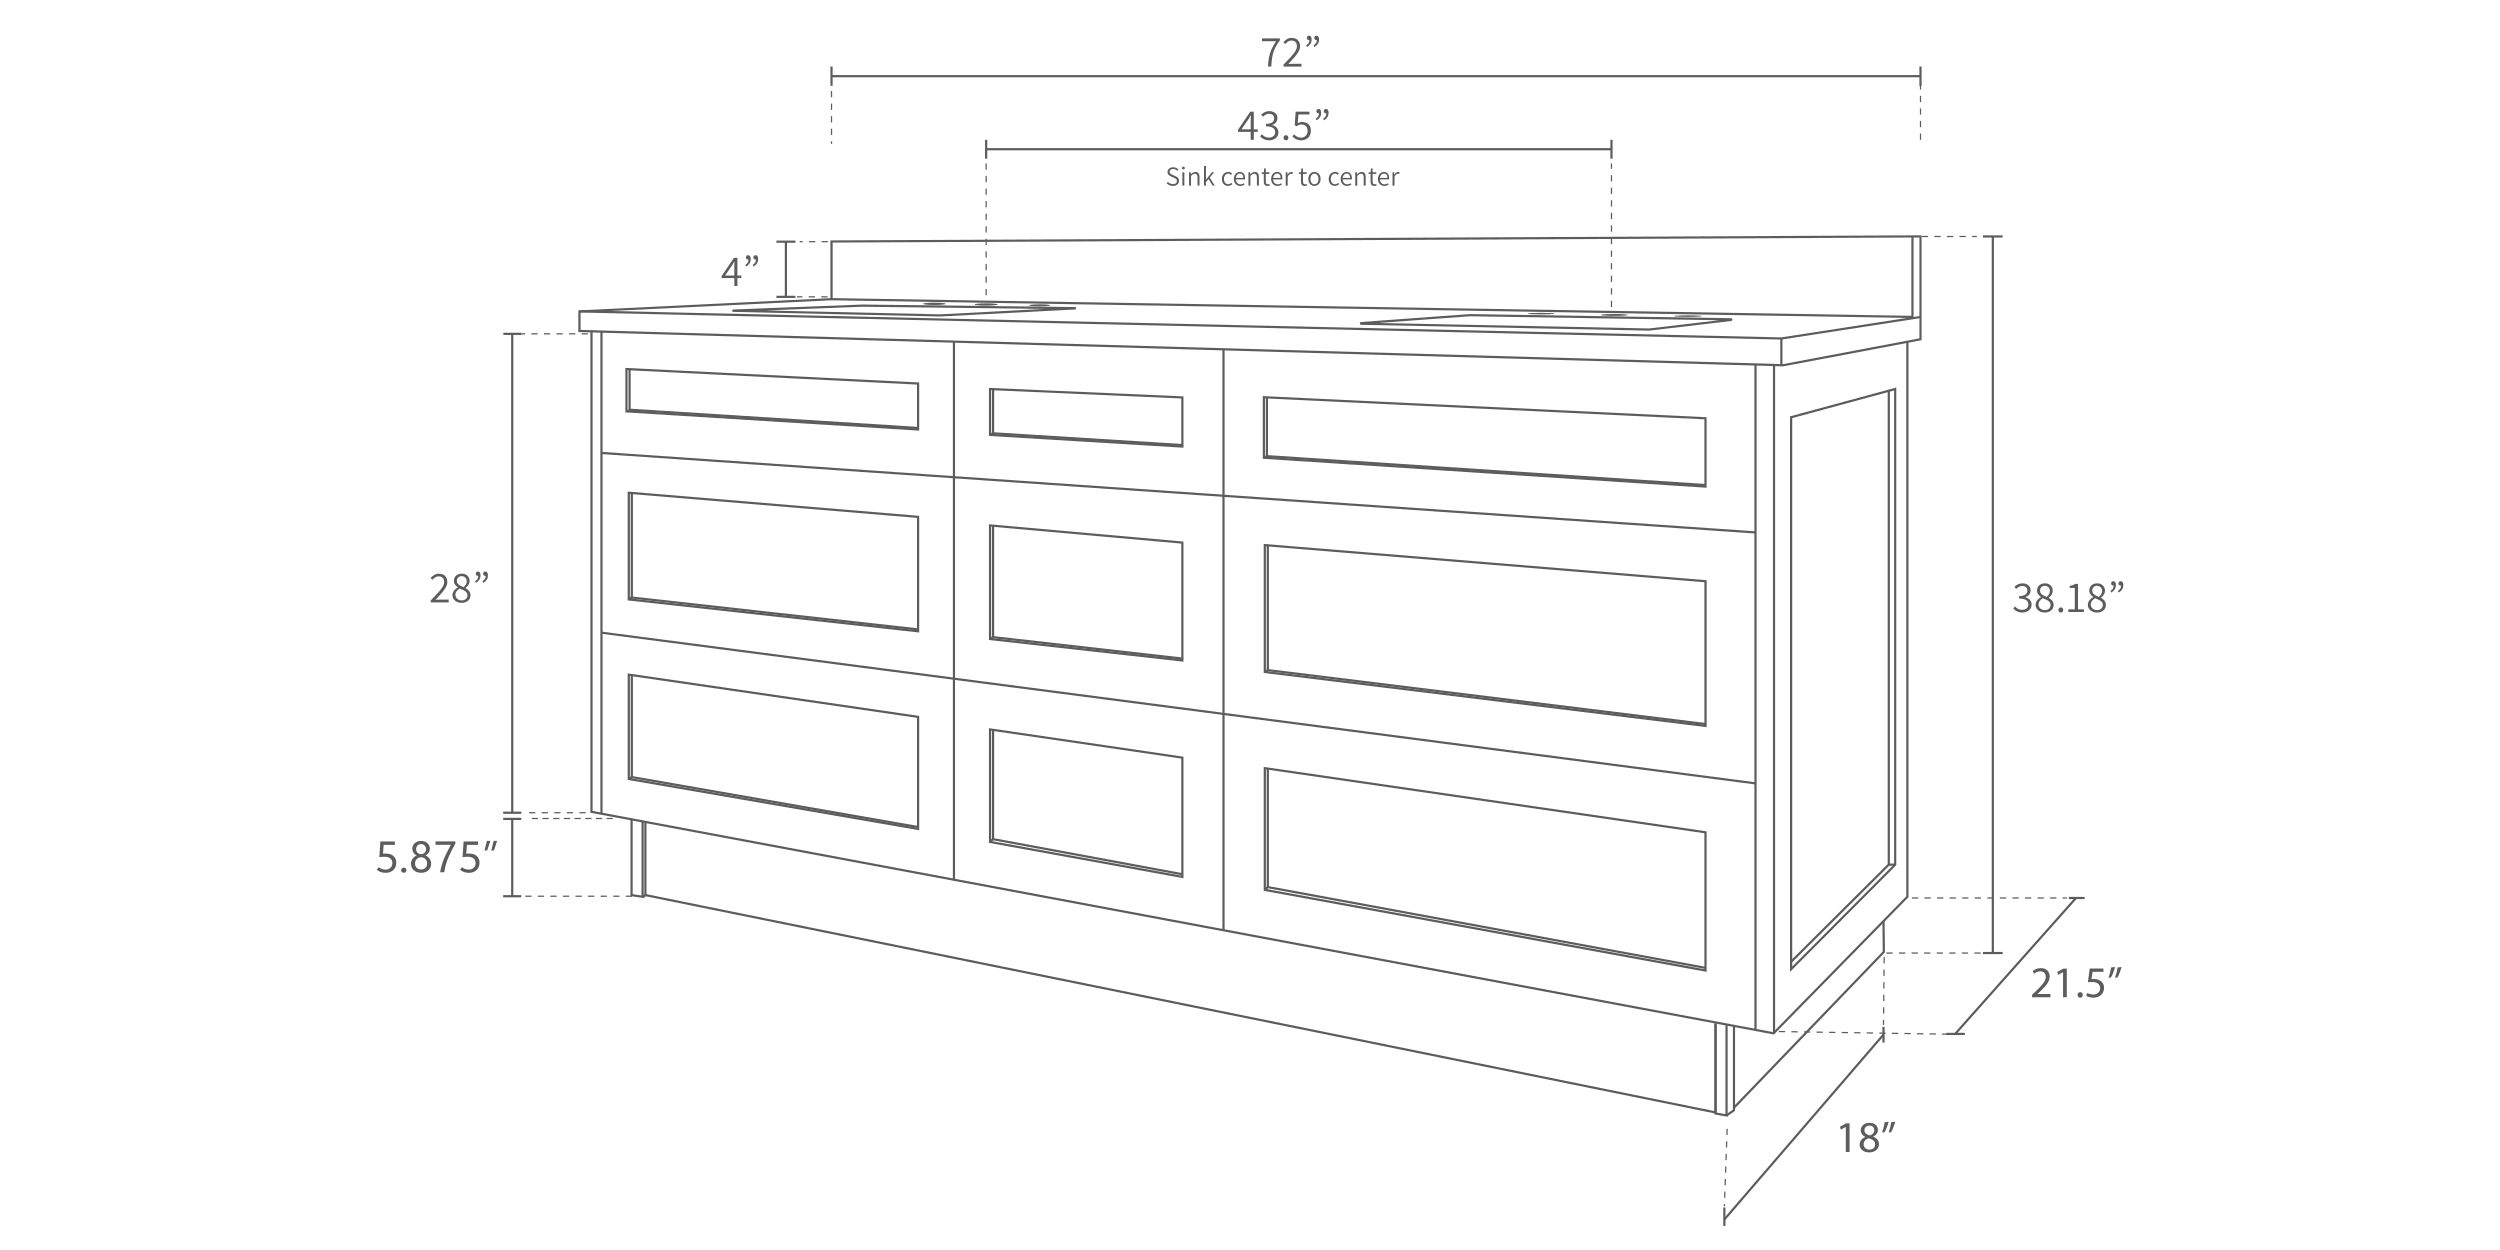 <svg viewBox="0 0 1000 500" xmlns="http://www.w3.org/2000/svg" data-name="Layer 1" id="Layer_1">
  <defs>
    <style>
      .cls-1 {
        fill: #5c5c5c;
      }
    </style>
  </defs>
  <path d="M713.26,146.55h-.05s-481.88-13.73-481.88-13.73v-8.67l.42-.02,100.41-4.87v-23.1s.44,0,.44,0l436.03-2.04v41.96l-55.38,10.47ZM232.22,131.96l480.98,13.7,54.57-10.32v-40.34l-434.71,2.03v23.06s-.42.02-.42.02l-100.41,4.87v6.97Z" class="cls-1"></path>
  <rect transform="translate(416.7 670) rotate(-89.06)" height="432.57" width=".88" y="-93.07" x="548.43" class="cls-1"></rect>
  <rect height="32.68" width=".88" y="94.58" x="764.54" class="cls-1"></rect>
  <polygon points="712.58 135.83 712.54 135.83 231.77 125.01 231.79 124.12 712.52 134.95 768.13 126.35 768.27 127.22 712.58 135.83" class="cls-1"></polygon>
  <rect height="10.7" width=".88" y="135.39" x="712.11" class="cls-1"></rect>
  <polygon points="709.57 413.8 709.34 413.76 236.15 325.1 236.15 132.52 237.04 132.52 237.04 324.37 709.27 412.85 762.51 358.52 762.51 136.7 763.39 136.7 763.39 358.88 709.57 413.8" class="cls-1"></polygon>
  <rect height="192.98" width=".88" y="132.52" x="240.15" class="cls-1"></rect>
  <rect height="215.24" width=".88" y="136.65" x="381.14" class="cls-1"></rect>
  <rect height="232.37" width=".88" y="139.73" x="488.96" class="cls-1"></rect>
  <rect height="266.11" width=".88" y="145.78" x="701.76" class="cls-1"></rect>
  <rect height="267.32" width=".88" y="146" x="709.17" class="cls-1"></rect>
  <path d="M473.39,179.09l-77.82-4.71v-19.23l77.82,3.4v20.55ZM396.45,173.55l76.06,4.61v-18.77l-76.06-3.32v17.48Z" class="cls-1"></path>
  <path d="M473.39,264.68l-.49-.05-77.33-8.62v-46.31l.48.04,77.34,6.89v48.04ZM396.45,255.22l76.06,8.47v-46.25l-76.06-6.78v44.56Z" class="cls-1"></path>
  <path d="M473.39,351.3l-77.82-14.16v-45.88l77.82,11.42v48.63ZM396.45,336.4l76.06,13.84v-46.81l-76.06-11.16v44.13Z" class="cls-1"></path>
  <path d="M716,388.75v-222.2l42.51-11.53v191.05l-42.51,42.68ZM716.89,167.23v219.39l40.75-40.91v-189.53l-40.75,11.05Z" class="cls-1"></path>
  <rect transform="translate(129.64 714.08) rotate(-82.56)" height="465.72" width=".88" y="50.35" x="471.05" class="cls-1"></rect>
  <rect transform="translate(242.46 653.92) rotate(-86.06)" height="462.89" width=".88" y="-34.36" x="471.05" class="cls-1"></rect>
  <polygon points="472.92 178.48 396.78 173.73 396.78 155.66 397.67 155.66 397.67 172.91 472.98 177.6 472.92 178.48" class="cls-1"></polygon>
  <rect transform="translate(-35.14 205.89) rotate(-27.92)" height=".88" width="1.37" y="173.2" x="395.93" class="cls-1"></rect>
  <path d="M682.64,195.1l-.47-.03-177.06-11.56v-25.08l177.53,8.46v28.21ZM505.99,182.69l175.77,11.47v-26.43l-175.77-8.37v23.33Z" class="cls-1"></path>
  <polygon points="682.17 194.48 506.32 182.87 506.32 158.95 507.2 158.95 507.2 182.05 682.23 193.6 682.17 194.48" class="cls-1"></polygon>
  <rect transform="translate(-26.71 258.01) rotate(-27.89)" height=".88" width="1.37" y="182.34" x="505.47" class="cls-1"></rect>
  <path d="M367.68,172.26l-117.54-7.31v-17.79l.46.02,117.08,5.81v19.27ZM251.02,164.12l115.78,7.2v-17.49l-115.78-5.74v16.03Z" class="cls-1"></path>
  <polygon points="367.21 171.64 251.39 164.31 251.39 147.68 252.27 147.68 252.27 163.48 367.26 170.76 367.21 171.64" class="cls-1"></polygon>
  <rect transform="translate(-39.73 90.7) rotate(-18.97)" height=".88" width="1.98" y="163.78" x="250.52" class="cls-1"></rect>
  <polygon points="472.9 263.88 396.78 255.26 396.78 210.29 397.67 210.29 397.67 254.47 473 263 472.9 263.88" class="cls-1"></polygon>
  <rect transform="translate(-74.96 246.71) rotate(-31.73)" height=".88" width="1.43" y="254.8" x="395.91" class="cls-1"></rect>
  <path d="M682.64,290.87l-.49-.06-176.67-21.62v-51.63l.48.04,176.69,14.49v58.79ZM506.36,268.41l175.4,21.47v-56.98l-175.4-14.38v49.9Z" class="cls-1"></path>
  <polygon points="682.14 290.06 506.69 268.44 506.69 218.14 507.57 218.14 507.57 267.66 682.25 289.19 682.14 290.06" class="cls-1"></polygon>
  <rect transform="translate(-65.48 306.24) rotate(-31.7)" height=".88" width="1.43" y="267.98" x="505.81" class="cls-1"></rect>
  <path d="M367.68,253.01l-116.61-12.84v-43.55l.48.04,116.13,9.68v46.68ZM251.95,239.38l114.84,12.65v-44.88l-114.84-9.57v41.81Z" class="cls-1"></path>
  <polygon points="367.19 252.2 252.28 239.41 252.28 197.2 253.17 197.2 253.17 238.63 367.29 251.33 367.19 252.2" class="cls-1"></polygon>
  <rect transform="translate(-88.22 168.35) rotate(-31.73)" height=".88" width="1.43" y="238.95" x="251.4" class="cls-1"></rect>
  <path d="M367.68,332.1l-116.61-20.14v-42.61l116.61,17.02v45.73ZM251.95,311.21l114.84,19.84v-43.92l-114.84-16.76v40.84Z" class="cls-1"></path>
  <polygon points="367.16 331.26 252.28 311.2 252.28 269.97 253.17 269.97 253.17 310.46 367.31 330.39 367.16 331.26" class="cls-1"></polygon>
  <rect transform="translate(-125.92 178.93) rotate(-31.7)" height=".88" width="1.43" y="310.77" x="251.41" class="cls-1"></rect>
  <polygon points="472.87 350.13 396.78 336.03 396.78 291.94 397.67 291.94 397.67 335.3 473.03 349.27 472.87 350.13" class="cls-1"></polygon>
  <rect transform="translate(-122.98 355.44) rotate(-42.41)" height=".88" width="1.64" y="335.77" x="395.8" class="cls-1"></rect>
  <path d="M682.64,388.75l-177.16-32.43v-49.56l.5.07,176.66,25.71v56.21ZM506.36,355.58l175.4,32.11v-54.39l-175.4-25.53v47.81Z" class="cls-1"></path>
  <polygon points="682.12 387.58 506.69 355.21 506.69 307.44 507.57 307.44 507.57 354.48 682.28 386.72 682.12 387.58" class="cls-1"></polygon>
  <rect transform="translate(-107.19 434.36) rotate(-42.39)" height=".88" width="1.64" y="354.96" x="505.7" class="cls-1"></rect>
  <polygon points="716.76 385.02 716.13 384.39 755.07 345.66 755.07 156.3 755.95 156.3 755.95 346.03 755.82 346.15 716.76 385.02" class="cls-1"></polygon>
  <rect transform="translate(395.24 1095.3) rotate(-88.81)" height="2.56" width=".88" y="344.59" x="756.35" class="cls-1"></rect>
  <path d="M375.99,126.61l-82.65-1.85c-.26,0-.47-.22-.48-.48,0-.26.2-.48.47-.49h0l51.57-1.98,85.1,1.01c.27,0,.48.21.49.48s-.2.49-.47.5l-54.02,2.81ZM306.36,124.18l69.62,1.56,41.77-2.18-72.84-.86-38.55,1.48Z" class="cls-1"></path>
  <path d="M659.71,132.26h-.03s-115.18-2.33-115.18-2.33c-.31,0-.55-.24-.55-.55,0-.31.22-.56.52-.58l43.46-3.17,104.48,1.65c.3,0,.54.24.56.54.02.3-.2.56-.5.59l-32.76,3.84ZM551.28,129.19l108.38,2.19,28.02-3.29-99.73-1.58-36.67,2.68Z" class="cls-1"></path>
  <ellipse ry=".46" rx="4.64" cy="121.79" cx="394.46" class="cls-1"></ellipse>
  <ellipse ry=".4" rx="4.29" cy="122.13" cx="415.85" class="cls-1"></ellipse>
  <ellipse ry=".46" rx="4.57" cy="121.53" cx="373.72" class="cls-1"></ellipse>
  <ellipse ry=".32" rx="5.57" cy="126.44" cx="675.19" class="cls-1"></ellipse>
  <ellipse ry=".38" rx="5.41" cy="125.98" cx="645.72" class="cls-1"></ellipse>
  <ellipse ry=".32" rx="5.41" cy="125.45" cx="616.41" class="cls-1"></ellipse>
  <path d="M768.45,55.92h-.5v-2.51h.5v2.51ZM768.45,50.89h-.5v-2.51h.5v2.51ZM768.45,45.87h-.5v-2.51h.5v2.51ZM768.45,40.84h-.5v-2.51h.5v2.51ZM768.45,35.82h-.5v-2.39h.5v2.39Z" class="cls-1"></path>
  <path d="M332.86,57.53h-.5v-1.02h.5v1.02ZM332.86,53.99h-.5v-2.51h.5v2.51ZM332.86,48.97h-.5v-2.51h.5v2.51ZM332.86,43.94h-.5v-2.51h.5v2.51ZM332.86,38.92h-.5v-2.51h.5v2.51Z" class="cls-1"></path>
  <rect height=".88" width="435.59" y="30.03" x="332.61" class="cls-1"></rect>
  <rect height="7.72" width=".88" y="26.61" x="767.76" class="cls-1"></rect>
  <rect height="7.72" width=".88" y="26.61" x="332.17" class="cls-1"></rect>
  <g>
    <path d="M507.2,26.61c.06-1.43.21-2.72.44-3.86.24-1.14.58-2.21,1.04-3.22.46-1,1.06-2.02,1.8-3.06h-5.68v-1.11h7.16v.78c-.67.86-1.22,1.68-1.64,2.48-.42.79-.76,1.6-1,2.41-.24.81-.42,1.67-.54,2.57-.12.91-.21,1.91-.26,3.01h-1.32Z" class="cls-1"></path>
    <path d="M513.4,26.61v-.76c1.15-1.16,2.13-2.18,2.93-3.06.8-.88,1.4-1.66,1.82-2.35.41-.69.62-1.35.62-1.97,0-.66-.18-1.2-.54-1.62s-.92-.63-1.68-.63c-.47,0-.91.13-1.33.39-.42.26-.79.59-1.12.99l-.76-.74c.47-.51.97-.91,1.5-1.23.53-.31,1.15-.47,1.87-.47s1.27.14,1.77.41c.5.27.88.65,1.15,1.14.27.49.41,1.06.41,1.72,0,.72-.2,1.44-.61,2.17-.41.73-.96,1.5-1.67,2.32-.71.82-1.53,1.71-2.46,2.69.31-.02.62-.04.95-.06.33-.02.64-.03.93-.03h3.4v1.11h-7.18Z" class="cls-1"></path>
    <path d="M522.84,18.81l-.39-.62c.43-.29.76-.61.98-.94.22-.33.33-.76.33-1.26l-.23-1.13.72.86c-.11.11-.21.18-.3.23-.09.05-.21.07-.35.07-.22,0-.42-.07-.6-.22-.18-.15-.26-.35-.26-.61,0-.29.08-.52.25-.68s.37-.24.62-.24c.33,0,.58.13.77.39.18.26.27.63.27,1.11,0,.68-.15,1.27-.46,1.76-.31.49-.75.92-1.34,1.27ZM525.8,18.81l-.39-.62c.43-.29.76-.61.98-.94.22-.33.33-.76.33-1.26l-.23-1.13.72.86c-.11.11-.21.18-.3.23-.09.05-.21.07-.35.07-.22,0-.42-.07-.6-.22-.18-.15-.26-.35-.26-.61,0-.29.08-.52.25-.68.16-.16.37-.24.62-.24.33,0,.58.13.77.39.18.26.27.63.27,1.11,0,.68-.15,1.27-.46,1.76s-.75.92-1.34,1.27Z" class="cls-1"></path>
  </g>
  <path d="M790.73,94.85h-1.9v-.5h1.9v.5ZM786.32,94.85h-2.51v-.5h2.51v.5ZM781.3,94.85h-2.51v-.5h2.51v.5ZM776.27,94.85h-2.51v-.5h2.51v.5ZM771.25,94.85h-2.51v-.5h2.51v.5Z" class="cls-1"></path>
  <path d="M792.26,381.47h-2.51v-.5h2.51v.5ZM787.24,381.47h-2.51v-.5h2.51v.5ZM782.21,381.47h-2.51v-.5h2.51v.5ZM777.19,381.47h-2.51v-.5h2.51v.5ZM772.16,381.47h-2.51v-.5h2.51v.5ZM767.14,381.47h-2.51v-.5h2.51v.5ZM762.11,381.47h-2.51v-.5h2.51v.5ZM757.09,381.47h-2.51v-.5h2.51v.5Z" class="cls-1"></path>
  <rect height="286.59" width=".88" y="94.62" x="796.69" class="cls-1"></rect>
  <rect height=".88" width="7.86" y="94.14" x="793.2" class="cls-1"></rect>
  <rect height=".88" width="7.86" y="380.77" x="793.2" class="cls-1"></rect>
  <g>
    <path d="M808.99,245.02c-.6,0-1.13-.08-1.59-.23s-.86-.35-1.2-.59c-.34-.24-.63-.5-.88-.77l.65-.85c.34.35.74.67,1.21.94.46.28,1.04.41,1.74.41s1.28-.2,1.74-.59.68-.92.68-1.58c0-.46-.12-.86-.36-1.22-.24-.35-.63-.63-1.16-.82-.54-.19-1.25-.29-2.16-.29v-1.01c.81,0,1.45-.1,1.93-.29.48-.19.82-.46,1.03-.78.21-.33.32-.7.32-1.11,0-.56-.18-1.01-.55-1.35-.36-.33-.86-.5-1.48-.5-.48,0-.93.11-1.34.33-.41.22-.78.5-1.11.84l-.71-.83c.43-.4.91-.73,1.43-1,.52-.26,1.1-.4,1.76-.4s1.2.11,1.69.33c.49.22.88.54,1.17.96.29.42.43.93.43,1.53,0,.69-.19,1.26-.57,1.7-.38.44-.88.77-1.51,1v.07c.46.11.88.29,1.25.54s.68.58.9.97c.22.39.33.85.33,1.37,0,.67-.16,1.24-.49,1.72-.33.48-.77.84-1.32,1.1-.55.26-1.16.39-1.83.39Z" class="cls-1"></path>
    <path d="M817.89,245.02c-.69,0-1.32-.13-1.87-.4s-.99-.63-1.3-1.1c-.32-.47-.48-1-.48-1.59,0-.49.11-.93.32-1.32.21-.39.48-.73.81-1.02.33-.29.67-.53,1.02-.72v-.07c-.41-.29-.78-.65-1.1-1.08s-.48-.93-.48-1.52.14-1.08.41-1.51c.28-.43.65-.76,1.12-1,.47-.24,1-.35,1.59-.35.99,0,1.76.28,2.32.84s.84,1.27.84,2.14c0,.4-.09.77-.26,1.12-.17.35-.38.66-.62.94-.24.28-.47.51-.7.69v.07c.33.2.64.43.94.68.3.25.54.56.73.92.19.36.28.78.28,1.28,0,.56-.15,1.07-.44,1.52-.29.45-.71.81-1.25,1.08-.54.27-1.17.41-1.89.41ZM817.93,244.05c.46,0,.86-.09,1.21-.26.35-.18.62-.42.81-.73.19-.31.29-.66.29-1.05,0-.52-.15-.93-.44-1.25-.29-.32-.68-.59-1.15-.81-.48-.22-1-.45-1.56-.67-.47.31-.87.67-1.19,1.09s-.48.91-.48,1.46c0,.42.11.8.33,1.14.22.33.52.6.9.79.38.19.81.29,1.3.29ZM818.69,238.75c.41-.36.73-.74.94-1.13.22-.39.33-.8.33-1.23,0-.38-.08-.72-.24-1.03-.16-.31-.39-.56-.7-.75-.31-.19-.68-.28-1.11-.28-.55,0-1.01.17-1.37.52-.36.35-.54.8-.54,1.37,0,.47.13.86.38,1.16.25.31.58.56,1,.78.41.21.85.41,1.3.6Z" class="cls-1"></path>
    <path d="M824.33,245.02c-.26,0-.48-.09-.68-.28-.19-.19-.29-.43-.29-.74s.1-.57.29-.76c.19-.19.42-.28.68-.28s.5.09.69.28c.19.19.28.44.28.76s-.09.55-.28.74c-.19.19-.42.28-.69.28Z" class="cls-1"></path>
    <path d="M827.33,244.81v-1.08h2.59v-8.55h-2.05v-.83c.51-.08.95-.19,1.32-.33.38-.14.72-.29,1.02-.47h.99v10.17h2.35v1.08h-6.22Z" class="cls-1"></path>
    <path d="M838.79,245.02c-.69,0-1.32-.13-1.87-.4s-.99-.63-1.3-1.1c-.32-.47-.48-1-.48-1.59,0-.49.11-.93.32-1.32.21-.39.48-.73.81-1.02.33-.29.67-.53,1.02-.72v-.07c-.41-.29-.78-.65-1.1-1.08s-.48-.93-.48-1.52.14-1.08.41-1.51c.28-.43.65-.76,1.12-1,.47-.24,1-.35,1.59-.35.99,0,1.76.28,2.32.84s.84,1.27.84,2.14c0,.4-.09.77-.26,1.12-.17.35-.38.66-.62.94-.24.28-.47.51-.7.69v.07c.33.2.64.43.94.68.3.25.54.56.73.92.19.36.28.78.28,1.28,0,.56-.15,1.07-.44,1.52-.29.45-.71.81-1.25,1.08-.54.27-1.17.41-1.89.41ZM838.82,244.05c.46,0,.86-.09,1.21-.26.35-.18.62-.42.81-.73.19-.31.29-.66.29-1.05,0-.52-.15-.93-.44-1.25-.29-.32-.68-.59-1.15-.81-.48-.22-1-.45-1.56-.67-.47.31-.87.67-1.19,1.09s-.48.91-.48,1.46c0,.42.11.8.33,1.14.22.33.52.6.9.79.38.19.81.29,1.3.29ZM839.58,238.75c.41-.36.73-.74.94-1.13.22-.39.33-.8.33-1.23,0-.38-.08-.72-.24-1.03-.16-.31-.39-.56-.7-.75-.31-.19-.68-.28-1.11-.28-.55,0-1.01.17-1.37.52-.36.35-.54.8-.54,1.37,0,.47.13.86.38,1.16.25.31.58.56,1,.78.41.21.85.41,1.3.6Z" class="cls-1"></path>
    <path d="M844.55,237.02l-.39-.62c.43-.29.76-.61.98-.94.22-.34.33-.76.33-1.26l-.23-1.13.72.86c-.11.11-.21.18-.3.23-.09.05-.21.07-.35.07-.22,0-.42-.07-.6-.22-.18-.15-.26-.35-.26-.61,0-.29.08-.52.25-.68s.37-.24.62-.24c.33,0,.58.13.77.39.18.26.27.63.27,1.11,0,.68-.15,1.27-.46,1.76-.31.49-.75.92-1.34,1.27ZM847.51,237.02l-.39-.62c.43-.29.76-.61.98-.94.22-.34.33-.76.33-1.26l-.23-1.13.72.86c-.11.11-.21.18-.3.23-.09.05-.21.07-.35.07-.22,0-.42-.07-.6-.22-.18-.15-.26-.35-.26-.61,0-.29.08-.52.25-.68.16-.16.37-.24.62-.24.33,0,.58.13.77.39.18.26.27.63.27,1.11,0,.68-.15,1.27-.46,1.76-.31.49-.75.92-1.34,1.27Z" class="cls-1"></path>
  </g>
  <path d="M235.15,133.79h-2.51v-.5h2.51v.5ZM230.13,133.79h-2.51v-.5h2.51v.5ZM225.1,133.79h-2.51v-.5h2.51v.5ZM220.08,133.79h-2.51v-.5h2.51v.5ZM215.05,133.79h-2.51v-.5h2.51v.5ZM210.03,133.79h-1.44v-.5h1.44v.5Z" class="cls-1"></path>
  <path d="M234.25,325.34h-2.51v-.5h2.51v.5ZM229.22,325.34h-2.51v-.5h2.51v.5ZM224.2,325.34h-2.51v-.5h2.51v.5ZM219.17,325.34h-2.51v-.5h2.51v.5ZM214.15,325.34h-2.51v-.5h2.51v.5ZM209.12,325.34h-.06v-.5h.06v.5Z" class="cls-1"></path>
  <path d="M245.14,327.65h-2.51v-.5h2.51v.5ZM240.87,327.65h-2.51v-.5h2.51v.5ZM236.59,327.65h-2.51v-.5h2.51v.5ZM232.31,327.65h-2.51v-.5h2.51v.5ZM228.04,327.65h-2.51v-.5h2.51v.5ZM223.76,327.65h-2.51v-.5h2.51v.5ZM219.49,327.65h-2.51v-.5h2.51v.5ZM215.21,327.65h-2.51v-.5h2.51v.5Z" class="cls-1"></path>
  <path d="M252.82,358.74h-2.51v-.5h2.51v.5ZM247.79,358.74h-2.51v-.5h2.51v.5ZM242.77,358.74h-2.51v-.5h2.51v.5ZM237.74,358.74h-2.51v-.5h2.51v.5ZM232.72,358.74h-2.51v-.5h2.51v.5ZM227.69,358.74h-2.51v-.5h2.51v.5ZM222.67,358.74h-2.51v-.5h2.51v.5ZM217.64,358.74h-2.51v-.5h2.51v.5ZM212.62,358.74h-2.51v-.5h2.51v.5Z" class="cls-1"></path>
  <rect height="191.7" width=".88" y="133.39" x="204.45" class="cls-1"></rect>
  <rect height="31.09" width=".88" y="327.4" x="204.45" class="cls-1"></rect>
  <rect height=".88" width="7.25" y="327.12" x="201.27" class="cls-1"></rect>
  <rect height=".88" width="7.25" y="358.05" x="201.27" class="cls-1"></rect>
  <rect height=".88" width="7.25" y="324.65" x="201.27" class="cls-1"></rect>
  <rect height=".88" width="7.25" y="133.1" x="201.33" class="cls-1"></rect>
  <g>
    <path d="M172.29,240.93v-.76c1.15-1.16,2.13-2.18,2.93-3.06.8-.88,1.4-1.66,1.82-2.35.41-.69.62-1.35.62-1.97,0-.66-.18-1.2-.54-1.62-.36-.42-.92-.63-1.68-.63-.47,0-.91.13-1.33.39-.42.26-.79.59-1.12.99l-.76-.74c.47-.51.97-.91,1.5-1.23.53-.31,1.15-.47,1.87-.47s1.27.14,1.77.41c.5.27.88.65,1.15,1.14.27.49.41,1.06.41,1.72,0,.72-.2,1.44-.61,2.17-.41.73-.96,1.5-1.67,2.32-.71.82-1.53,1.71-2.46,2.69.31-.02.62-.04.95-.06.33-.02.64-.03.93-.03h3.4v1.11h-7.18Z" class="cls-1"></path>
    <path d="M184.63,241.14c-.69,0-1.32-.13-1.87-.4-.55-.26-.99-.63-1.3-1.1-.32-.47-.48-1-.48-1.59,0-.49.11-.93.32-1.32.21-.39.48-.73.81-1.02.33-.29.67-.53,1.02-.72v-.07c-.41-.29-.78-.65-1.1-1.08-.32-.42-.48-.93-.48-1.52s.14-1.08.41-1.51c.28-.43.65-.76,1.12-1,.47-.24,1-.35,1.59-.35.99,0,1.76.28,2.32.84s.84,1.27.84,2.14c0,.4-.09.77-.26,1.12-.17.35-.38.66-.62.94-.24.28-.47.51-.7.69v.07c.33.2.64.43.94.68.3.25.54.56.73.92.19.36.28.78.28,1.28,0,.56-.15,1.07-.44,1.52-.29.45-.71.81-1.25,1.08-.54.27-1.17.41-1.89.41ZM184.67,240.17c.46,0,.86-.09,1.21-.26.35-.18.62-.42.81-.73.19-.31.29-.66.29-1.05,0-.52-.15-.93-.44-1.25-.29-.32-.68-.59-1.15-.81-.48-.22-1-.45-1.56-.67-.47.31-.87.67-1.19,1.09s-.48.91-.48,1.46c0,.42.11.8.33,1.14.22.33.52.6.9.79.38.19.81.29,1.3.29ZM185.43,234.87c.41-.36.73-.74.94-1.13.22-.39.33-.8.33-1.23,0-.38-.08-.72-.24-1.03-.16-.31-.39-.56-.7-.75-.31-.19-.68-.28-1.11-.28-.55,0-1.01.17-1.37.52-.36.35-.54.8-.54,1.37,0,.47.13.86.38,1.16.25.31.58.56,1,.78.41.21.85.41,1.3.6Z" class="cls-1"></path>
    <path d="M190.4,233.14l-.39-.62c.43-.29.76-.61.98-.94.22-.34.33-.76.33-1.26l-.23-1.13.72.86c-.11.11-.21.18-.3.23-.09.05-.21.07-.35.07-.22,0-.42-.07-.6-.22-.18-.15-.26-.35-.26-.61,0-.29.08-.52.25-.68.16-.16.37-.24.62-.24.33,0,.58.13.77.39.18.26.27.63.27,1.11,0,.68-.15,1.27-.46,1.76-.31.49-.75.92-1.34,1.27ZM193.36,233.14l-.39-.62c.43-.29.76-.61.98-.94.22-.34.33-.76.33-1.26l-.23-1.13.72.86c-.11.11-.21.18-.3.23-.09.05-.21.07-.35.07-.22,0-.42-.07-.6-.22-.18-.15-.26-.35-.26-.61,0-.29.08-.52.25-.68.16-.16.37-.24.62-.24.33,0,.58.13.77.39.18.26.27.63.27,1.11,0,.68-.15,1.27-.46,1.76-.31.49-.75.92-1.34,1.27Z" class="cls-1"></path>
  </g>
  <path d="M331.15,96.92h-2.51v-.5h2.51v.5ZM326.13,96.92h-2.51v-.5h2.51v.5ZM321.1,96.92h-1.23v-.5h1.23v.5Z" class="cls-1"></path>
  <path d="M331.02,118.99h-2.51v-.5h2.51v.5ZM325.99,118.99h-2.51v-.5h2.51v.5ZM320.97,118.99h-2.17v-.5h2.17v.5Z" class="cls-1"></path>
  <rect height="22.07" width=".88" y="96.67" x="313.92" class="cls-1"></rect>
  <rect height=".88" width="7.59" y="96.23" x="310.57" class="cls-1"></rect>
  <rect height=".88" width="7.59" y="118.3" x="310.57" class="cls-1"></rect>
  <g>
    <path d="M293.73,114.41v-7.69c0-.29.01-.65.04-1.06.02-.41.04-.76.05-1.06h-.07c-.14.26-.29.51-.44.76-.15.25-.31.51-.48.79l-2.8,4.06h6.49v1.02h-7.86v-.83l4.92-7.25h1.38v11.25h-1.22Z" class="cls-1"></path>
    <path d="M298.49,106.62l-.39-.62c.43-.29.76-.61.98-.94.22-.33.33-.76.33-1.26l-.23-1.13.72.86c-.11.11-.21.18-.3.23-.09.05-.21.07-.35.07-.22,0-.42-.07-.6-.22-.18-.15-.26-.35-.26-.61,0-.29.08-.52.25-.68.16-.16.37-.24.62-.24.33,0,.58.13.77.39.18.26.27.63.27,1.11,0,.68-.15,1.27-.46,1.76-.31.49-.75.92-1.34,1.27ZM301.45,106.62l-.39-.62c.43-.29.76-.61.98-.94.22-.33.33-.76.33-1.26l-.23-1.13.72.86c-.11.11-.21.18-.3.23-.09.05-.21.07-.35.07-.22,0-.42-.07-.6-.22-.18-.15-.26-.35-.26-.61,0-.29.08-.52.25-.68.16-.16.37-.24.62-.24.33,0,.58.13.77.39.18.26.27.63.27,1.11,0,.68-.15,1.27-.46,1.76-.31.49-.75.92-1.34,1.27Z" class="cls-1"></path>
  </g>
  <path d="M644.84,122.82h-.5v-2.51h.5v2.51ZM644.84,117.79h-.5v-2.51h.5v2.51ZM644.84,112.77h-.5v-2.51h.5v2.51ZM644.84,107.74h-.5v-2.51h.5v2.51ZM644.84,102.72h-.5v-2.51h.5v2.51ZM644.84,97.69h-.5v-2.51h.5v2.51ZM644.84,92.67h-.5v-2.51h.5v2.51ZM644.84,87.64h-.5v-2.51h.5v2.51ZM644.84,82.62h-.5v-2.51h.5v2.51ZM644.84,77.59h-.5v-2.51h.5v2.51ZM644.84,72.57h-.5v-2.51h.5v2.51ZM644.84,67.54h-.5v-2.19h.5v2.19Z" class="cls-1"></path>
  <path d="M394.71,118.12h-.5v-2.51h.5v2.51ZM394.71,113.09h-.5v-2.51h.5v2.51ZM394.71,108.07h-.5v-2.51h.5v2.51ZM394.71,103.04h-.5v-2.51h.5v2.51ZM394.71,98.02h-.5v-2.51h.5v2.51ZM394.71,92.99h-.5v-2.51h.5v2.51ZM394.71,87.97h-.5v-2.51h.5v2.51ZM394.71,82.94h-.5v-2.51h.5v2.51ZM394.71,77.92h-.5v-2.51h.5v2.51ZM394.71,72.89h-.5v-2.51h.5v2.51ZM394.71,67.87h-.5v-2.51h.5v2.51Z" class="cls-1"></path>
  <rect height=".88" width="250.13" y="59.25" x="394.46" class="cls-1"></rect>
  <rect height="7.55" width=".88" y="55.92" x="644.15" class="cls-1"></rect>
  <rect height="7.55" width=".88" y="55.92" x="394.02" class="cls-1"></rect>
  <g>
    <path d="M500.28,55.92v-7.69c0-.29.01-.65.04-1.06.02-.41.04-.76.05-1.06h-.07c-.14.26-.29.51-.44.76-.15.25-.31.51-.48.79l-2.8,4.06h6.49v1.02h-7.86v-.83l4.92-7.25h1.38v11.25h-1.22Z" class="cls-1"></path>
    <path d="M507.72,56.13c-.6,0-1.13-.08-1.59-.23s-.86-.35-1.2-.59c-.34-.24-.63-.5-.88-.77l.65-.85c.34.35.74.67,1.21.94.46.28,1.04.41,1.74.41s1.28-.2,1.74-.59.68-.92.68-1.58c0-.46-.12-.86-.36-1.22-.24-.35-.63-.63-1.16-.82-.54-.19-1.25-.29-2.16-.29v-1c.81,0,1.45-.1,1.93-.29s.82-.46,1.03-.78c.21-.33.32-.7.32-1.11,0-.56-.18-1.01-.55-1.35-.36-.34-.86-.5-1.48-.5-.48,0-.93.11-1.34.33-.41.22-.78.5-1.11.84l-.71-.83c.43-.4.91-.73,1.43-1,.52-.26,1.1-.4,1.76-.4s1.2.11,1.69.33c.49.22.88.54,1.17.96.29.42.43.93.43,1.53,0,.69-.19,1.26-.57,1.7-.38.44-.88.77-1.51,1v.07c.46.11.88.28,1.25.54.38.25.68.58.9.97.22.39.33.85.33,1.37,0,.67-.16,1.24-.49,1.72-.33.48-.77.84-1.32,1.1-.55.26-1.16.39-1.83.39Z" class="cls-1"></path>
    <path d="M514.38,56.13c-.26,0-.48-.09-.68-.28-.19-.19-.29-.43-.29-.74s.1-.57.29-.76c.19-.19.42-.28.68-.28s.5.09.69.28c.19.19.28.44.28.76s-.09.55-.28.74c-.19.19-.42.28-.69.28Z" class="cls-1"></path>
    <path d="M520.61,56.13c-.6,0-1.13-.07-1.58-.22-.45-.15-.85-.34-1.18-.57-.33-.24-.63-.48-.89-.74l.65-.85c.34.33.74.63,1.19.9.45.27,1.02.41,1.7.41.47,0,.9-.11,1.29-.34.39-.22.69-.53.92-.93.22-.4.33-.87.33-1.41,0-.81-.22-1.44-.67-1.9-.45-.45-1.05-.68-1.8-.68-.4,0-.74.06-1.03.18-.29.12-.6.29-.94.51l-.71-.44.37-5.38h5.52v1.11h-4.39l-.32,3.51c.28-.15.56-.27.85-.36.28-.09.6-.13.95-.13.65,0,1.23.13,1.75.38.52.25.94.64,1.25,1.15.31.52.47,1.18.47,1.99s-.18,1.5-.53,2.07c-.35.57-.81,1-1.38,1.3-.57.29-1.18.44-1.82.44Z" class="cls-1"></path>
    <path d="M526.66,48.12l-.39-.62c.43-.29.76-.61.98-.94.22-.33.33-.76.33-1.26l-.23-1.13.72.86c-.11.11-.21.18-.3.23-.09.05-.21.07-.35.07-.22,0-.42-.07-.6-.22-.18-.15-.26-.35-.26-.61,0-.29.08-.52.25-.68s.37-.24.62-.24c.33,0,.58.13.77.39.18.26.27.63.27,1.11,0,.68-.15,1.27-.46,1.76-.31.49-.75.92-1.34,1.27ZM529.62,48.12l-.39-.62c.43-.29.76-.61.98-.94.22-.33.33-.76.33-1.26l-.23-1.13.72.86c-.11.11-.21.18-.3.23-.09.05-.21.07-.35.07-.22,0-.42-.07-.6-.22-.18-.15-.26-.35-.26-.61,0-.29.08-.52.25-.68.16-.16.37-.24.62-.24.33,0,.58.13.77.39.18.26.27.63.27,1.11,0,.68-.15,1.27-.46,1.76s-.75.92-1.34,1.27Z" class="cls-1"></path>
  </g>
  <g>
    <path d="M469.16,74.38c-.51,0-.97-.1-1.4-.3s-.8-.46-1.11-.78l.5-.56c.26.28.57.5.92.67.35.17.72.25,1.11.25.5,0,.89-.12,1.17-.35.28-.23.42-.53.42-.91,0-.26-.06-.46-.17-.62s-.26-.29-.44-.4c-.18-.11-.39-.21-.63-.31l-1.05-.46c-.22-.1-.44-.22-.67-.37s-.42-.35-.57-.58-.23-.53-.23-.89.1-.68.29-.96c.19-.28.46-.51.79-.67s.72-.25,1.15-.25.83.08,1.2.25c.36.17.67.38.91.64l-.44.53c-.21-.22-.46-.39-.73-.52s-.59-.19-.93-.19c-.42,0-.76.1-1.02.3-.26.2-.39.48-.39.82,0,.24.06.44.19.59.12.15.28.28.47.38s.37.19.56.27l1.05.46c.29.12.54.26.76.42.22.16.4.36.53.61.14.24.2.54.2.9s-.1.72-.29,1.02c-.19.31-.47.55-.84.73-.36.18-.8.27-1.29.27Z" class="cls-1"></path>
    <path d="M473.36,67.76c-.15,0-.28-.05-.39-.15-.11-.1-.16-.24-.16-.41s.05-.29.16-.39c.11-.1.24-.15.39-.15s.29.05.4.15c.1.1.15.23.15.39s-.05.3-.15.41c-.1.1-.24.15-.4.15ZM472.95,74.25v-5.34h.79v5.34h-.79Z" class="cls-1"></path>
    <path d="M475.62,74.25v-5.34h.66l.07.79h.03c.26-.26.53-.48.82-.66.29-.18.62-.26.97-.26.57,0,.98.18,1.24.53.26.35.39.87.39,1.55v3.39h-.8v-3.29c0-.51-.08-.89-.25-1.12-.17-.24-.44-.35-.81-.35-.28,0-.53.07-.76.22-.23.14-.48.36-.77.64v3.91h-.79Z" class="cls-1"></path>
    <path d="M481.6,74.25v-7.87h.78v5.44h.03l2.37-2.92h.89l-1.79,2.14,2.03,3.21h-.87l-1.62-2.64-1.05,1.23v1.41h-.78Z" class="cls-1"></path>
    <path d="M491.24,74.38c-.47,0-.89-.11-1.27-.33-.37-.22-.67-.54-.89-.95s-.33-.92-.33-1.52.12-1.1.36-1.52.55-.74.93-.96c.38-.22.8-.33,1.26-.33.35,0,.65.06.9.19s.47.28.65.45l-.42.53c-.15-.15-.32-.27-.5-.36-.18-.09-.38-.14-.6-.14-.34,0-.64.09-.9.27-.26.18-.47.43-.62.75-.15.32-.23.69-.23,1.11s.07.8.21,1.12c.14.32.34.57.6.74.26.18.56.26.9.26.26,0,.5-.06.72-.17s.41-.24.58-.39l.35.54c-.24.21-.5.38-.79.5-.29.12-.6.18-.93.18Z" class="cls-1"></path>
    <path d="M496.07,74.38c-.46,0-.89-.11-1.27-.34s-.69-.54-.92-.96c-.23-.41-.34-.92-.34-1.5s.11-1.08.34-1.5c.23-.42.52-.74.89-.97.36-.23.75-.34,1.16-.34.44,0,.82.1,1.14.31.32.21.56.49.72.86.17.37.25.81.25,1.33,0,.09,0,.17,0,.26,0,.08-.01.16-.03.23h-3.83v-.58s3.15,0,3.15,0c0-.57-.12-1.01-.36-1.31s-.58-.45-1.01-.45c-.26,0-.52.08-.77.23-.25.15-.46.39-.62.71-.16.32-.24.72-.24,1.22s.08.87.25,1.19c.17.32.39.55.68.72.28.16.59.24.93.24.27,0,.52-.04.73-.12.22-.08.42-.18.62-.31l.3.53c-.23.15-.48.28-.77.39s-.61.17-.99.17Z" class="cls-1"></path>
    <path d="M499.38,74.25v-5.34h.66l.07.79h.03c.26-.26.53-.48.82-.66.29-.18.62-.26.97-.26.57,0,.98.18,1.24.53.26.35.39.87.39,1.55v3.39h-.8v-3.29c0-.51-.08-.89-.25-1.12-.17-.24-.44-.35-.81-.35-.28,0-.53.07-.76.22-.23.14-.48.36-.77.64v3.91h-.79Z" class="cls-1"></path>
    <path d="M506.98,74.38c-.55,0-.93-.16-1.15-.48-.22-.32-.32-.74-.32-1.26v-3.07h-.8v-.61l.84-.06.1-1.51h.67v1.51h1.47v.66h-1.47v3.1c0,.33.06.59.18.78.12.19.34.28.67.28.1,0,.2-.01.31-.04.11-.03.22-.06.3-.1l.17.61c-.15.05-.3.1-.47.14-.17.04-.33.06-.49.06Z" class="cls-1"></path>
    <path d="M510.98,74.38c-.46,0-.89-.11-1.27-.34s-.69-.54-.92-.96c-.23-.41-.34-.92-.34-1.5s.11-1.08.34-1.5c.23-.42.52-.74.89-.97.36-.23.75-.34,1.16-.34.44,0,.82.1,1.14.31.32.21.56.49.72.86.17.37.25.81.25,1.33,0,.09,0,.17,0,.26,0,.08-.01.16-.03.23h-3.83v-.58s3.15,0,3.15,0c0-.57-.12-1.01-.36-1.31s-.58-.45-1.01-.45c-.26,0-.52.08-.77.23-.25.15-.46.39-.62.71-.16.32-.24.72-.24,1.22s.08.87.25,1.19c.17.32.39.55.68.72.28.16.59.24.93.24.27,0,.52-.04.73-.12.22-.08.42-.18.62-.31l.3.53c-.23.15-.48.28-.77.39s-.61.17-.99.17Z" class="cls-1"></path>
    <path d="M514.29,74.25v-5.34h.66l.07.98h.03c.18-.34.41-.61.67-.81s.55-.3.85-.3c.11,0,.21,0,.3.03.09.02.17.05.25.08l-.15.71c-.09-.03-.17-.05-.24-.07-.07-.01-.16-.02-.27-.02-.23,0-.47.09-.72.28-.25.19-.47.52-.66.99v3.48h-.79Z" class="cls-1"></path>
    <path d="M521.86,74.38c-.55,0-.93-.16-1.15-.48-.22-.32-.32-.74-.32-1.26v-3.07h-.8v-.61l.84-.06.1-1.51h.67v1.51h1.47v.66h-1.47v3.1c0,.33.06.59.18.78.12.19.34.28.67.28.1,0,.2-.01.31-.04.11-.03.22-.06.3-.1l.17.61c-.15.05-.3.1-.47.14-.17.04-.33.06-.49.06Z" class="cls-1"></path>
    <path d="M525.78,74.38c-.43,0-.84-.11-1.21-.33s-.68-.54-.9-.95-.34-.92-.34-1.52.11-1.1.34-1.52.53-.74.9-.96.78-.33,1.21-.33.84.11,1.21.33.67.54.9.96c.23.42.35.93.35,1.52s-.12,1.1-.35,1.52c-.23.41-.53.73-.9.95s-.77.33-1.21.33ZM525.78,73.71c.32,0,.61-.09.85-.26.25-.18.44-.42.57-.74.14-.32.2-.69.2-1.12s-.07-.79-.2-1.11c-.14-.32-.33-.57-.57-.75-.25-.18-.53-.27-.85-.27s-.6.09-.84.27c-.25.18-.44.43-.57.75-.14.32-.2.69-.2,1.11s.07.8.2,1.12c.14.32.33.57.57.74.25.18.53.26.84.26Z" class="cls-1"></path>
    <path d="M533.97,74.38c-.47,0-.89-.11-1.27-.33-.37-.22-.67-.54-.89-.95s-.33-.92-.33-1.52.12-1.1.36-1.52.55-.74.93-.96c.38-.22.8-.33,1.26-.33.35,0,.65.06.9.19s.47.28.65.45l-.42.53c-.15-.15-.32-.27-.5-.36-.18-.09-.38-.14-.6-.14-.34,0-.64.09-.9.27-.26.18-.47.43-.62.75-.15.32-.23.69-.23,1.11s.07.8.21,1.12c.14.32.34.57.6.74.26.18.56.26.9.26.26,0,.5-.06.72-.17s.41-.24.58-.39l.35.54c-.24.21-.5.38-.79.5-.29.12-.6.18-.93.18Z" class="cls-1"></path>
    <path d="M538.79,74.38c-.46,0-.89-.11-1.27-.34s-.69-.54-.92-.96c-.23-.41-.34-.92-.34-1.5s.11-1.08.34-1.5c.23-.42.52-.74.89-.97.36-.23.75-.34,1.16-.34.44,0,.82.1,1.14.31.32.21.56.49.72.86.17.37.25.81.25,1.33,0,.09,0,.17,0,.26,0,.08-.01.16-.03.23h-3.83v-.58s3.15,0,3.15,0c0-.57-.12-1.01-.36-1.31s-.58-.45-1.01-.45c-.26,0-.52.08-.77.23-.25.15-.46.39-.62.71-.16.32-.24.72-.24,1.22s.08.87.25,1.19c.17.32.39.55.68.72.28.16.59.24.93.24.27,0,.52-.04.73-.12.22-.08.42-.18.62-.31l.3.53c-.23.15-.48.28-.77.39s-.61.17-.99.17Z" class="cls-1"></path>
    <path d="M542.1,74.25v-5.34h.66l.07.79h.03c.26-.26.53-.48.82-.66.29-.18.62-.26.97-.26.57,0,.98.18,1.24.53.26.35.39.87.39,1.55v3.39h-.8v-3.29c0-.51-.08-.89-.25-1.12-.17-.24-.44-.35-.81-.35-.28,0-.53.07-.76.22-.23.14-.48.36-.77.64v3.91h-.79Z" class="cls-1"></path>
    <path d="M549.7,74.38c-.55,0-.93-.16-1.15-.48-.22-.32-.32-.74-.32-1.26v-3.07h-.8v-.61l.84-.06.1-1.51h.67v1.51h1.47v.66h-1.47v3.1c0,.33.06.59.18.78.12.19.34.28.67.28.1,0,.2-.01.31-.04.11-.03.22-.06.3-.1l.17.61c-.15.05-.3.1-.47.14-.17.04-.33.06-.49.06Z" class="cls-1"></path>
    <path d="M553.7,74.38c-.46,0-.89-.11-1.27-.34s-.69-.54-.92-.96c-.23-.41-.34-.92-.34-1.5s.11-1.08.34-1.5c.23-.42.52-.74.89-.97.36-.23.75-.34,1.16-.34.44,0,.82.1,1.14.31.32.21.56.49.72.86.17.37.25.81.25,1.33,0,.09,0,.17,0,.26,0,.08-.01.16-.03.23h-3.83v-.58s3.15,0,3.15,0c0-.57-.12-1.01-.36-1.31s-.58-.45-1.01-.45c-.26,0-.52.08-.77.23-.25.15-.46.39-.62.71-.16.32-.24.72-.24,1.22s.08.87.25,1.19c.17.32.39.55.68.72.28.16.59.24.93.24.27,0,.52-.04.73-.12.22-.08.42-.18.62-.31l.3.53c-.23.15-.48.28-.77.39s-.61.17-.99.17Z" class="cls-1"></path>
    <path d="M557.01,74.25v-5.34h.66l.07.98h.03c.18-.34.41-.61.67-.81s.55-.3.85-.3c.11,0,.21,0,.3.03.09.02.17.05.25.08l-.15.71c-.09-.03-.17-.05-.24-.07-.07-.01-.16-.02-.27-.02-.23,0-.47.09-.72.28-.25.19-.47.52-.66.99v3.48h-.79Z" class="cls-1"></path>
  </g>
  <g>
    <path d="M150.69,347.89l.8-1.03c.42.34.86.59,1.3.75.44.15.93.23,1.45.23.79,0,1.43-.24,1.94-.73s.76-1.11.76-1.88-.27-1.41-.8-1.85c-.53-.44-1.3-.66-2.31-.66-.33,0-.69,0-1.08.03-.38.02-.73.05-1.03.09l.43-6.26h5.79v1.36h-4.49l-.24,3.52c.19-.01.39-.02.59-.03.2,0,.39-.01.55-.01,1.3,0,2.31.33,3.05.99.74.66,1.11,1.57,1.11,2.72s-.4,2.17-1.19,2.9c-.8.73-1.81,1.1-3.05,1.1-.7,0-1.34-.1-1.92-.31s-1.13-.52-1.67-.93Z" class="cls-1"></path>
    <path d="M161.52,349.1c-.29,0-.54-.1-.75-.3s-.31-.44-.31-.72.1-.52.31-.72.46-.3.75-.3.54.1.74.3c.2.2.31.44.31.72s-.1.52-.31.72c-.2.2-.45.3-.74.3Z" class="cls-1"></path>
    <path d="M164.39,345.47c0-.65.2-1.29.59-1.9.39-.61.95-1.06,1.68-1.33-.53-.3-.96-.69-1.27-1.16-.32-.47-.47-.99-.47-1.56,0-.91.33-1.66,1-2.26.67-.6,1.5-.9,2.5-.9s1.86.3,2.52.9c.67.6,1,1.35,1,2.26,0,.57-.16,1.09-.47,1.55-.32.47-.74.85-1.27,1.16.72.28,1.27.72,1.67,1.34.39.62.59,1.25.59,1.91,0,1.07-.37,1.94-1.11,2.62-.74.68-1.71,1.02-2.91,1.02s-2.16-.34-2.91-1.01c-.75-.67-1.13-1.55-1.13-2.62ZM166.01,345.35c0,.76.22,1.35.67,1.79.44.44,1.03.65,1.75.65s1.28-.22,1.74-.66c.46-.44.69-1.04.69-1.78,0-.67-.22-1.25-.66-1.72s-1.03-.71-1.76-.71c-.69,0-1.27.23-1.73.68-.46.46-.69,1.04-.69,1.75ZM166.45,339.65c0,.57.19,1.05.58,1.44s.86.58,1.41.58,1.01-.19,1.4-.58.59-.87.59-1.43-.19-1.07-.58-1.45-.86-.58-1.42-.58c-.59,0-1.07.2-1.44.59-.37.39-.55.87-.55,1.44Z" class="cls-1"></path>
    <path d="M182.13,337.45c-1.01,1.77-1.92,3.58-2.73,5.43s-1.38,3.86-1.7,6.03h-1.64c.32-2.05.9-4.04,1.76-5.94.86-1.91,1.7-3.59,2.55-5.04h-6.16v-1.36h7.93v.89Z" class="cls-1"></path>
    <path d="M183.99,347.89l.8-1.03c.42.34.86.59,1.3.75.44.15.93.23,1.45.23.79,0,1.43-.24,1.94-.73s.76-1.11.76-1.88-.27-1.41-.8-1.85c-.53-.44-1.3-.66-2.31-.66-.33,0-.69,0-1.08.03-.38.02-.73.05-1.03.09l.43-6.26h5.79v1.36h-4.49l-.24,3.52c.19-.01.39-.02.59-.03.2,0,.39-.01.55-.01,1.3,0,2.31.33,3.05.99.74.66,1.11,1.57,1.11,2.72s-.4,2.17-1.19,2.9c-.8.73-1.81,1.1-3.05,1.1-.7,0-1.34-.1-1.92-.31s-1.13-.52-1.67-.93Z" class="cls-1"></path>
    <path d="M194.88,340.19h-1.08l.96-3.84h1.37l-1.25,3.84ZM197.59,340.19h-1.08l.94-3.84h1.39l-1.25,3.84Z" class="cls-1"></path>
  </g>
  <polygon points="257.48 359.23 252.19 358.42 252.19 327.56 253.07 327.56 253.07 357.66 256.6 358.21 256.6 328.41 257.48 328.41 257.48 359.23" class="cls-1"></polygon>
  <polygon points="691.06 446.71 685.77 445.78 685.77 409.61 686.65 409.61 686.65 445.04 690.18 445.66 690.18 410.06 691.06 410.06 691.06 446.71" class="cls-1"></polygon>
  <polygon points="257.31 359.29 256.76 358.6 257.72 357.83 257.72 328.6 258.6 328.6 258.6 358.25 257.31 359.29" class="cls-1"></polygon>
  <polygon points="686.65 445.52 686.12 445.41 258.08 358.47 258.25 357.61 685.77 444.44 685.77 409.29 686.65 409.29 686.65 445.52" class="cls-1"></polygon>
  <polygon points="690.87 446.54 690.37 445.82 693.15 443.87 693.15 410.57 694.03 410.57 694.03 444.33 690.87 446.54" class="cls-1"></polygon>
  <polygon points="693.91 443.39 693.27 442.77 753.09 380.59 752.96 368.39 753.84 368.38 753.98 380.94 753.85 381.07 693.91 443.39" class="cls-1"></polygon>
  <path d="M690,482.48l-.5-.02.03-.83.5.02-.03.83ZM690.12,479.14l-.5-.02.09-2.51.5.02-.09,2.51ZM690.3,474.12l-.5-.02.09-2.51.5.02-.09,2.51ZM690.48,469.1l-.5-.02.09-2.51.5.02-.09,2.51ZM690.66,464.08l-.5-.02.09-2.51.5.02-.09,2.51ZM690.84,459.05l-.5-.02.09-2.51.5.02-.09,2.51ZM691.03,454.03l-.5-.02.09-2.51.5.02-.09,2.51Z" class="cls-1"></path>
  <g>
    <path d="M812.82,398.89v-.95l1.22-1.18c2.93-2.79,4.25-4.27,4.27-5.99,0-1.16-.56-2.24-2.27-2.24-1.04,0-1.9.53-2.43.97l-.49-1.09c.79-.67,1.92-1.16,3.24-1.16,2.47,0,3.51,1.69,3.51,3.33,0,2.12-1.53,3.83-3.95,6.15l-.92.85v.03h5.15v1.29h-7.32Z" class="cls-1"></path>
    <path d="M825.23,388.87h-.04l-1.99,1.08-.3-1.18,2.5-1.34h1.32v11.46h-1.5v-10.01Z" class="cls-1"></path>
    <path d="M831.03,397.97c0-.65.44-1.11,1.06-1.11s1.04.46,1.04,1.11-.41,1.11-1.06,1.11c-.62,0-1.04-.48-1.04-1.11Z" class="cls-1"></path>
    <path d="M841.4,388.73h-4.37l-.44,2.94c.26-.04.51-.07.93-.07.88,0,1.76.19,2.47.62.9.51,1.64,1.5,1.64,2.94,0,2.24-1.78,3.91-4.27,3.91-1.25,0-2.31-.35-2.86-.71l.39-1.18c.48.28,1.41.63,2.45.63,1.46,0,2.71-.95,2.71-2.49-.02-1.48-1-2.54-3.3-2.54-.65,0-1.16.07-1.59.12l.74-5.5h5.48v1.3Z" class="cls-1"></path>
    <path d="M846.04,386.81c-.41,1.48-1.16,3.37-1.64,4.18l-.99.12c.37-1.04.85-2.87,1.04-4.14l1.59-.16ZM848.64,386.81c-.41,1.48-1.16,3.37-1.64,4.18l-.99.12c.39-1.04.85-2.87,1.04-4.14l1.59-.16Z" class="cls-1"></path>
  </g>
  <g>
    <path d="M738.33,450.77h-.04l-1.99,1.08-.3-1.18,2.5-1.34h1.32v11.46h-1.5v-10.01Z" class="cls-1"></path>
    <path d="M743.87,457.87c0-1.45.86-2.47,2.27-3.07l-.02-.05c-1.27-.6-1.82-1.59-1.82-2.57,0-1.82,1.53-3.05,3.54-3.05,2.22,0,3.33,1.39,3.33,2.82,0,.97-.48,2.01-1.89,2.68v.05c1.43.56,2.31,1.57,2.31,2.96,0,1.99-1.71,3.33-3.9,3.33-2.4,0-3.84-1.43-3.84-3.1ZM750.04,457.8c0-1.39-.97-2.06-2.52-2.5-1.34.39-2.06,1.27-2.06,2.36-.05,1.16.83,2.19,2.29,2.19s2.29-.86,2.29-2.04ZM745.77,452.07c0,1.15.86,1.76,2.19,2.12.99-.34,1.75-1.04,1.75-2.08,0-.92-.55-1.87-1.94-1.87-1.29,0-1.99.85-1.99,1.83Z" class="cls-1"></path>
    <path d="M755.48,448.71c-.41,1.48-1.16,3.37-1.64,4.18l-.99.12c.37-1.04.85-2.87,1.04-4.14l1.59-.16ZM758.09,448.71c-.41,1.48-1.16,3.37-1.64,4.18l-.99.12c.39-1.04.85-2.87,1.04-4.14l1.59-.16Z" class="cls-1"></path>
  </g>
  <path d="M753.65,409.97h-.5s.02-2.01.02-2.01h.5s-.02,2.01-.02,2.01ZM753.7,405.45h-.5s.02-2.52.02-2.52h.5s-.02,2.52-.02,2.52ZM753.75,400.42h-.5s.02-2.52.02-2.52h.5s-.02,2.52-.02,2.52ZM753.8,395.4h-.5s.02-2.52.02-2.52h.5s-.02,2.52-.02,2.52ZM753.85,390.37h-.5s.02-2.52.02-2.52h.5s-.02,2.52-.02,2.52ZM753.9,385.35h-.5s.02-2.52.02-2.52h.5s-.02,2.52-.02,2.52Z" class="cls-1"></path>
  <rect transform="translate(-90.89 703.59) rotate(-49.28)" height=".88" width="97.57" y="450.43" x="672.78" class="cls-1"></rect>
  <rect height="6.29" width=".88" y="410.75" x="752.96" class="cls-1"></rect>
  <rect height="7.39" width=".88" y="482.98" x="689.3" class="cls-1"></rect>
  <path d="M779.36,413.93l-2.51-.04v-.5s2.52.04,2.52.04v.5ZM774.34,413.85l-2.51-.04v-.5s2.52.04,2.52.04v.5ZM769.31,413.77l-2.51-.04v-.5s2.52.04,2.52.04v.5ZM764.29,413.69l-2.51-.04v-.5s2.52.04,2.52.04v.5ZM759.26,413.61l-2.51-.04v-.5s2.52.04,2.52.04v.5ZM754.24,413.53l-2.51-.04v-.5s2.52.04,2.52.04v.5ZM749.22,413.45l-2.51-.04v-.5s2.52.04,2.52.04v.5ZM744.19,413.37l-2.51-.04v-.5s2.52.04,2.52.04v.5ZM739.17,413.3l-2.51-.04v-.5s2.52.04,2.52.04v.5ZM734.14,413.22l-2.51-.04v-.5s2.52.04,2.52.04v.5ZM729.12,413.14l-2.51-.04v-.5s2.52.04,2.52.04v.5ZM724.1,413.06l-2.51-.04v-.5s2.52.04,2.52.04v.5ZM719.07,412.98l-2.51-.04v-.5s2.52.04,2.52.04v.5ZM714.05,412.9l-2.51-.04v-.5s2.52.04,2.52.04v.5Z" class="cls-1"></path>
  <path d="M826.76,359.44h-1.7v-.5h1.7v.5ZM822.55,359.44h-2.51v-.5h2.51v.5ZM817.53,359.44h-2.51v-.5h2.51v.5ZM812.5,359.44h-2.51v-.5h2.51v.5ZM807.48,359.44h-2.51v-.5h2.51v.5ZM802.45,359.44h-2.51v-.5h2.51v.5ZM797.43,359.44h-2.51v-.5h2.51v.5ZM792.4,359.44h-2.51v-.5h2.51v.5ZM787.38,359.44h-2.51v-.5h2.51v.5ZM782.35,359.44h-2.51v-.5h2.51v.5ZM777.33,359.44h-2.51v-.5h2.51v.5ZM772.3,359.44h-2.51v-.5h2.51v.5ZM767.28,359.44h-2.51v-.5h2.51v.5Z" class="cls-1"></path>
  <rect transform="translate(-18.16 732.32) rotate(-48.37)" height=".88" width="72.76" y="385.94" x="769.92" class="cls-1"></rect>
  <rect height=".88" width="6.29" y="358.75" x="827.55" class="cls-1"></rect>
  <rect height=".88" width="7.39" y="413.13" x="778.54" class="cls-1"></rect>
</svg>